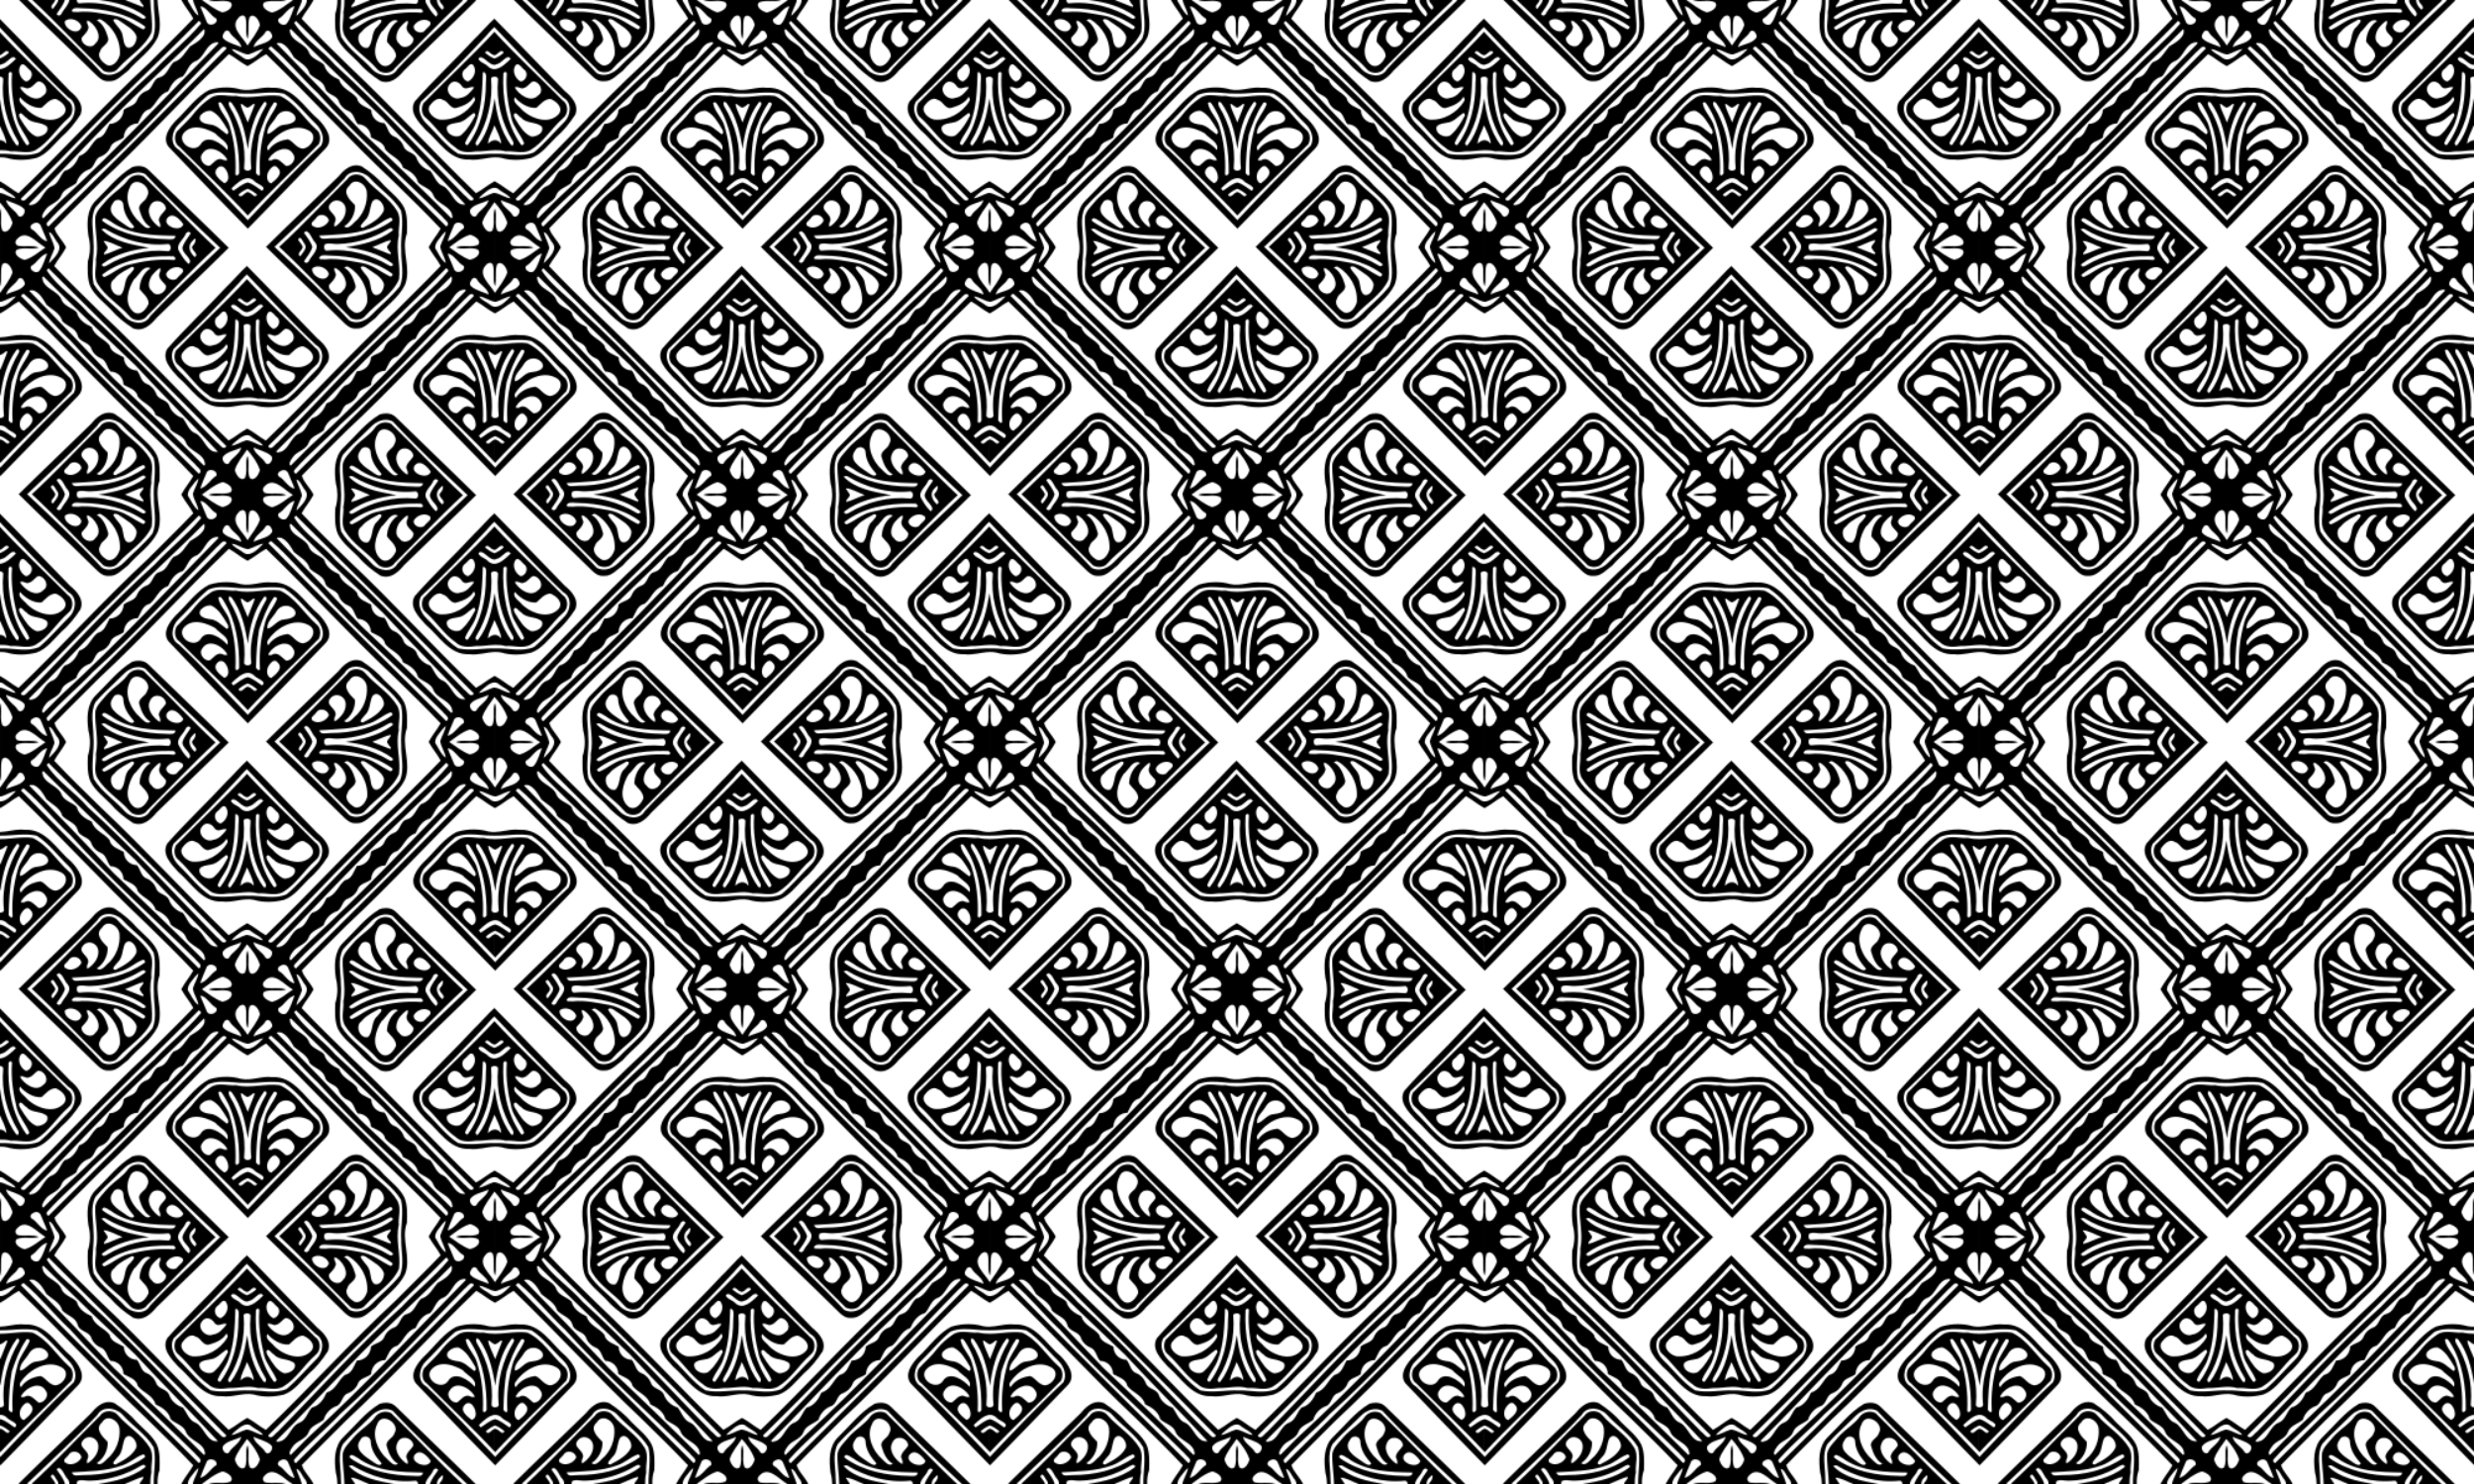 <?xml version="1.0" encoding="UTF-8" standalone="no"?>
<svg id="svg2" xmlns:rdf="http://www.w3.org/1999/02/22-rdf-syntax-ns#" xmlns="http://www.w3.org/2000/svg" height="960pt" width="1600pt" version="1.1" xmlns:cc="http://creativecommons.org/ns#" xmlns:dc="http://purl.org/dc/elements/1.1/" viewBox="0 0 1600 960">
<defs id="defs24">
<pattern id="pattern5450" width="400" patternUnits="userSpaceOnUse" patternTransform="matrix(.8 0 0 .8 0 640)" height="400">
<path id="path4" d="m15.478 0c19.226 19.038 38.948 37.589 58.178 56.614 4.088 3.605 8.153 9.731 14.389 9.056 6.396 0.442 10.65-5.089 15.392-8.393 7.714-9.083 18.442-15.857 23.88-26.71 4.1-9.97 0.386-20.355 0.054-30.567h-3.088c0.016 0.847 0.043 1.693 0.101 2.538-0.18 9.586 2.77 19.676-1.07 28.843-6.81 8.732-15.68 15.602-23.28 23.622-4.526 4.54-11.4 7.36-17.525 4.208-19.15-20.544-39.694-39.93-60.125-59.211h-6.903zm10.677 0c19.819 18.453 38.127 38.425 57.564 57.298 3.704 1.904 9.097 1.634 11.75-1.958 8.751-9.96 21.461-16.881 27.111-29.358 1.18-8.62-0.94-17.328-1.05-25.982h-8.571c0.011 0.504 0.241 0.999 0.812 1.469-0.171 0.94 4.288 4.074 1.359 4.034-4.674-1.699-9.227-3.73-13.878-5.504h-21.166c12.976 1.616 26.2 5.01 36.883 12.903 1.842 1.489-0.229 2.806-1.862 2.092-15.112-9.107-32.968-14.196-50.63-12.348-1.707 0.196-2.332-1.182-2.384-2.646h-6.085c-0.362 3.625-4.116 7.145-5.805 10.088-0.771 2.309-3.084 3.529-4.397 1.196 2.272-3.68 5.433-7.018 6.611-11.285h-5.332c-0.284 2.599-3.088 5.147-4.362 7.314-3.373-2.37 1.636-4.61 1.915-7.314h-18.476zm120.45 0c2.807 5.265 6.838 9.772 9.67 15.014-11.85 12.469-24.29 24.372-36.37 36.629-36.204 33.631-69.362 70.447-104.98 104.63-5.159-2.91-9.664-6.9-14.92-9.64v5.231c1.304 0.046 2.588 0.568 3.799 1.798 2.922 2.247 6.718 3.474 8.858 6.626-4.336-0.23-8.219-3.73-12.658-4.25v7.845c3.674 4.024 8.225 10.212 10.089 16.207-0.769 3.246-4.224 9.531-8.111 6.457-2.571-5.59 0.241-12.19-1.931-18.01-0.018 0.05-0.03 0.1-0.047 0.15v31.334 31.034c0.053 0.149 0.097 0.299 0.156 0.447 1.586-5.763-0.28-12.082 1.628-17.66 3.716-3.87 8.086 3.006 8.285 6.546-2.138 6.061-6.438 11.139-9.952 16.422-0.034-0.07-0.081-0.14-0.117-0.2v7.375c0.29 0.034 0.581 0.056 0.876 0.062 4.125-1.1 7.732-3.86 12.007-4.39-3.192 3.22-8.09 8.65-12.883 8.39v5.345c0.042 0.022 0.083 0.047 0.126 0.069 5.285-2.792 9.799-6.83 15.056-9.656 34.928 33.718 67.654 69.653 102.98 102.97 12.819 12.558 25.775 25.102 38.05 38.151-2.915 5.192-6.933 9.71-9.656 15.009 0.014 0.027 0.031 0.053 0.046 0.08h5.227c0.076-4.105 3.81-7.24 5.994-10.438 0.632-0.64 1.908-1.917 2.54-2.556-0.495 4.325-3.255 7.979-4.429 12.123 0.021 0.293 0.055 0.584 0.099 0.871h7.212c-0.013-0.007-0.024-0.017-0.036-0.025 5.256-3.809 10.487-8.248 16.832-10.14 3.245 0.778 9.552 4.263 6.488 8.134-5.534 2.49-12.143-0.189-17.849 2.03h31.318 0.001 31.012c-5.209-1.774-10.79-0.298-16.094-1.196-2.538-0.531-3.132-3.684-1.254-5.316 1.899-2.193 3.868-3.094 5.861-3.157 5.866-0.185 11.93 6.883 16.977 9.669h7.436c-0.76-4.296-3.365-8.032-4.37-12.254 2.838 0.485 4.429 5.141 6.353 7.724 1.455 1.457 2.064 2.987 2.099 4.53h5.385c-2.381-5.362-8.085-10.131-9.355-15.398 11.808-12.284 24.072-24.127 36.053-36.246 36.2-33.631 69.358-70.442 104.97-104.63 5.162 2.912 9.667 6.904 14.922 9.645v-5.345c-1.415-0.078-2.822-0.648-4.172-1.927-2.822-2.14-6.445-3.34-8.485-6.385 4.332 0.225 8.218 3.735 12.657 4.251v-7.373c-3.62-6.481-14.39-14.557-7.27-22.104 0.717-1.106 2.092-1.929 3.353-1.953 0.981-0.019 1.893 0.446 2.374 1.634 1.591 5.478-0.4 11.398 1.543 16.861v-31.035-31.332c-2.084 5.74 0.492 12.382-2.022 17.848-3.894 3.048-7.362-3.154-8.117-6.484 1.827-6.181 6.37-11.193 9.85-16.48 0.094 0.101 0.194 0.221 0.289 0.325v-7.845c-0.29-0.034-0.581-0.056-0.876-0.062-4.128 1.098-7.735 3.873-12.022 4.383 0.475-0.521 1.421-1.559 1.892-2.084 2.834-2.229 6.983-6.516 10.952-6.415 0.018 0 0.036 0.004 0.054 0.004v-5.231c-0.042-0.022-0.083-0.047-0.126-0.069-5.288 2.788-9.799 6.83-15.056 9.656-34.92-33.74-67.65-69.671-102.97-102.99-12.83-12.554-25.78-25.102-38.05-38.15 2.915-5.192 6.933-9.71 9.656-15.009-0.02-0.028-0.03-0.054-0.04-0.081h-5.383c0.11 4.785-5.325 9.689-8.384 12.894 0.541-4.287 3.262-7.909 4.429-12.022-0.04-0.294-0.08-0.584-0.13-0.872h-7.437c0.097 0.054 0.196 0.117 0.293 0.167-5.437 3.521-10.468 8.198-16.837 9.998-3.253-0.778-9.552-4.263-6.488-8.134 5.588-2.45 12.184 0.061 18.004-1.874-0.15-0.059-0.3-0.104-0.46-0.156h-31.01-31.32c-0.049 0.019-0.098 0.032-0.146 0.051 5.744 2.357 12.508-0.87 17.987 1.92 3.08 3.956-3.39 7.732-6.85 8.021-6.06-2.156-11.15-6.458-16.43-9.992h-7.212c0.681 4.441 3.921 8.292 4.272 12.673-4.04-2.925-5.72-7.916-8.44-11.898-0.03-0.263-0.04-0.52-0.03-0.775h-5.229zm126.15 0c0.029 3.807-0.544 7.613-1.715 11.257-0.167 6.798-0.588 13.904 1.993 20.369 3.676 7.408 10.504 12.457 16.193 18.215 5.21 6.152 11.607 11.238 18.325 15.62 7.841 3.167 14.467-2.759 19.005-8.367 19.338-19.007 39.102-37.602 58.351-56.72-0.127-0.125-0.254-0.249-0.381-0.374h-6.903c0.13 0.123 0.26 0.246 0.389 0.369-19.059 18.382-38.721 36.237-56.818 55.588-4.032 7.47-14.872 5.657-19.98 0.388-8.079-9.182-19.116-16.007-25.432-26.615-2.174-9.792 0.007-19.799-0.01-29.73h-3.018zm5.691 0c0.036 3.251-0.178 6.497-0.903 9.738 0.638 6.4-2.167 13.167 1.097 19.219 6.47 10.953 17.945 17.324 26.113 26.787 3.36 4.287 11.249 4.352 14.261-0.391 18.495-18.264 36.135-37.343 55.237-54.976-0.135-0.125-0.267-0.252-0.402-0.377h-18.531c-0.096 2.908 5.907 5.468 2.142 7.876-2.43-2.211-4.2-5.062-4.23-7.876h-5.651c-0.897 4.983 9.68 9.999 4.831 13.391-3.53-3.009-5.795-7.182-8.11-11.129-0.277-0.786-0.352-1.536-0.302-2.262h-6.013c0.107 1.665-0.688 3.435-2.385 3.117-17.266-1.772-34.786 2.769-49.521 11.705-1.433 1.226-5.243 0.588-2.986-1.599 10.837-7.922 24.267-11.403 37.466-12.818-0.681-0.136-1.386-0.27-2.077-0.405h-20.158c0.236 0.088 0.471 0.189 0.707 0.271-4.937 1.591-9.558 4.197-14.519 5.557-1.897-1.196 2.829-3.557 2.498-5.828h-8.56zm-40.26 4.987c-2.041 4.587-3.129 9.851-6.273 13.865-2.055 3.148-8.722-0.347-6.679-3.675 4.897-2.72 7.281-8.795 12.952-10.19zm-75.841 0.272c4.345 0.161 7.997 7.614 12.541 9.79 2 4.077-6.03 7.159-7.731 2.668-1.693-4.153-3.567-8.294-5.233-12.45 0.142-0.01 0.282-0.013 0.423-0.009zm-99.912 1.167c1.364 0.035 2.797 0.278 4.015 0.239 17.559 0.356 35.707 3.968 50.257 14.349 1.883 1.079-0.416 3.402-1.907 2.301-7.1-3.596-13.48-8.941-21.48-10.534-10.179-1.682-20.338-4.269-30.735-3.064-1.187-0.467-5.234 0.811-4.287-1.628 0.163-0.247 0.342-0.459 0.537-0.641 0.944-0.881 2.239-1.056 3.603-1.022zm274.04 0.793c1.254 0.013 2.504 0.041 3.748 0.083 1.866 0.403 2.318 3.229-0.07 2.902-12.032-0.921-24.076 0.807-35.713 3.768-7.149 1.625-12.64 6.678-19.149 9.663-1.089 0.842-3.125-0.413-2.494-1.613 15.14-11.753 34.87-14.998 53.68-14.802zm-140.39 5.321c0.981-0.019 1.893 0.446 2.374 1.634 1.635 5.627-0.522 11.722 1.7 17.308 1.586-5.763-0.28-12.08 1.628-17.658 3.716-3.87 8.086 3.005 8.285 6.545-2.138 6.061-6.439 11.141-9.953 16.424-3.51-6.513-14.577-14.677-7.386-22.299 0.717-1.106 2.091-1.929 3.352-1.953zm203.58 2.558c-1.097 0.973-2.161 1.981-3.203 3.011-4.514 4.463-8.617 9.351-13.231 13.721-15.691 16.999-32.65 32.829-47.93 50.155-5.047 8.731 3.364 17.019 8.831 23.083 10.831 9.061 19.381 24.828 35.383 23.91 6.923 0.953 13.645-1.588 20.485-1.761v-2.918c-9.911-0.174-19.94 2.097-29.736-0.057-9.974-6.403-17.093-16.329-25.642-24.426-4.573-4.535-7.409-11.43-4.284-17.54 18.274-17.105 35.775-35.189 52.895-53.494 1.551-1.742 3.008-3.615 4.687-5.249 0.56-0.545 1.144-1.063 1.765-1.541 0.105 0.109 0.21 0.219 0.315 0.329v-6.883c-0.112-0.113-0.223-0.227-0.336-0.34zm-306.52 0.312c1.421-0.019 3.252 1.082 4.102 1.822 4.775 3.549 11.265 6.428 13.242 12.504 0.031 3.969-2.864 10.072-7.753 8.561-3.045-2.263-2.765-6.388-3.62-9.68-0.793-4.938-5.623-8.069-7.559-12.28 0.1-0.193 0.22-0.351 0.356-0.479 0.33-0.31 0.758-0.441 1.232-0.447zm-93.136 0.028v6.883c18.344 19.027 36.181 38.635 55.491 56.702 7.309 3.93 5.833 14.554 0.737 19.626-8.219 8.065-15.619 17.071-24.449 24.486-9.62 4.243-20.301 0.933-30.389 1.197-0.462-0.02-0.926-0.02-1.39-0.03v2.918c1.739-0.044 3.485 0.057 5.244 0.417 7.939 2.399 16.614 1.971 24.553-0.014 8.243-3.167 13.633-10.658 19.702-16.65 6.132-5.19 11.195-11.564 15.551-18.266 3.136-7.828-2.815-14.476-8.44-19.036-18.97-19.298-37.536-39.014-56.61-58.23zm57.215 0.025c3.791 0.044 7.715 2.555 8.654 6.122-2.441 8.272-14.63 1.431-13.447-4.52 1.375-1.132 3.07-1.622 4.794-1.602zm23.47 0.065c0.281 0.004 0.563 0.069 0.842 0.222 9.881 5.804 16.275 17.186 15.326 28.643-1.182 4.351-4.937 9.799-10.076 8.322-3.743-1.988-8.679-6.658-5.897-11.178 1.024-4.616 8.122-6.069 6.357-11.459-1.599-5.201-3.909-10.867-8.959-13.633 0.731-0.384 1.564-0.929 2.407-0.918zm225.99 0.193c4.301 0.561-0.621 4.384-1.67 5.979-5.197 4.305-3.017 12.009-7.258 16.726-6.406 2.253-11.194-8.719-5.559-12.586 0.461-0.594 0.953-1.152 1.472-1.679 3.637-3.692 8.578-5.895 13.014-8.44zm36.644 0.3c1.55 0.068 3.06 0.569 4.331 1.602 1.679 2.667-2.279 4.61-3.776 6.523-2.529 4.337-10.004 1.398-9.456-2.958 0.435-0.866 1.025-1.653 1.725-2.335 1.895-1.85 4.592-2.944 7.176-2.831zm-24.141 0.29c0.814-0.035 1.664 0.167 2.556 0.684-5.629 3.383-8.844 10.351-8.931 16.739 2.69 3.633 7.494 6.798 7.35 11.88-1.876 4.369-6.476 10.199-11.88 6.795-8.504-6.68-4.692-18.908 0.069-26.546 1.848-1.317 3.768-4.36 5.94-6.661 1.493-1.582 3.106-2.812 4.896-2.891zm-248.6 0.258c5.32 1.619 13.273 12.929 6.596 18.459-3.256 5.356-11.829 1.144-11.214-4.386 1.711-2.334 4.238-4.154 5.2-7.001 1.635-2.404-1.932-4.622-0.581-7.072zm258.76 0.072c1.032 1.745-0.093 3.431-0.681 5.073-0.487 4.233 3.735 6.319 5.618 9.505 0.241 5.551-8.004 9.612-11.328 4.258-4.128-2.91-2.511-8.734-0.315-12.338 0.928-1.252 1.959-2.438 3.08-3.53s2.333-2.09 3.625-2.966zm-168.49 0.197c0.635 0.78 2.441 1.644 1.246 2.701-11.28 13.438-25.27 24.267-37.19 37.1-35.392 31.737-67.01 67.281-100.33 101.1-2.151 1.343-5.464 7.203-7.771 3.071 13.822-13.9 27.966-27.5 41.482-41.69 33.272-34.998 68.689-67.863 102.56-102.28zm78.407 0.124c48.168 47.701 96.276 95.432 143.76 143.82-2.303 4.042-5.616-1.807-7.749-3.128-34.62-35.07-67.53-71.884-104.18-104.91-10.16-11.959-25.41-21.404-33.3-34.318 0.456-0.517 0.947-1.008 1.468-1.46zm-74.221 6.461c2.242 6.181-6.401 11.223-11.379 14.062-3.918 4.626-6.755 10.893-13.116 12.662-4.2 3.623-5.212 10.597-11.435 12.396-5.978 1.263-5.209 9.679-11.087 11.104-3.26 1.36-5.897 3.905-7.219 7.189-1.637 4.868-7.452 5.122-10.894 8.017-0.023 6.077-5.184 11.315-11.345 11.307-2.521 4.383-3.945 10.537-9.759 11.627-5.416 4.316-7.217 12.148-14.699 14.237-2.309 5.239-5.81 10.641-11.723 12.054-3.828 3.505-4.527 9.596-9.697 12.127-8.352 2.567-8.935 15.625-18.816 15.645l-0.461-0.891c20.495-20.233 40.066-41.351 60.204-61.919 26.247-27.417 54.647-52.687 81.417-79.607zm70.099 0.115c24.438 24.392 49.406 48.226 74.453 71.978 21.746 23.608 45.31 46.612 66.621 69.854-9.096 1.196-10.939-11.36-17.813-14.794-5.931-2.138-7.068-8.324-10.627-12.496-4.92-1.472-9.112-5.173-10.937-10.025-1.576-5.208-9.179-4.558-10.583-9.931-1.438-3.385-3.966-6.265-7.423-7.639-4.878-1.652-5.146-7.476-8.063-10.921-5.747 0-10.693-4.731-10.573-10.627-4.4-2.53-10.557-3.981-11.67-9.799-4.337-5.433-12.175-7.264-14.293-14.754-5.248-2.329-10.664-5.851-12.1-11.769-3.52-3.842-9.613-4.564-12.164-9.743-2.6-8.366-15.66-8.996-15.72-18.877l0.889-0.46zm-51.791 1.156c0.952-0.052 1.952 0.486 2.323 1.452 2.615 4.477 8.328 6.657 9.498 12.018-4.707-2.155-10.222-3.178-14.217-6.644-2.038-1.8-0.412-4.381 0.878-6.056 0.392-0.493 0.947-0.738 1.518-0.769zm33.066 0.092c2.124-0.112 4.024 3.356 3.638 5.317-3.096 5.119-10.232 5.301-15.067 8.09 1.283-5.606 7.386-7.894 9.949-12.695 0.489-0.47 0.99-0.687 1.48-0.713zm183.3 0.968c-18.48 19.903-38.525 38.248-57.451 57.744-1.889 3.697-1.598 9.091 2.004 11.758 8.567 7.594 14.609 17.551 24.1 24.16 4.431 4.323 10.89 3.856 16.516 3.03 5.063 0.127 10.098-0.823 15.124-0.956v-8.129c-1.909 0.036-3.832 1.108-5.52 2.95 0.163-5.124 3.648-9.992 5.227-14.964 0.083 0.196 0.196 0.437 0.293 0.653v-22.061c-0.019-0.163-0.041-0.327-0.059-0.49-2.194 13.086-5.003 26.66-13.163 37.466-1.716 2.039-2.874-0.705-1.971-2.277 9.491-15.245 13.724-33.485 12.162-51.354 0.068-0.12 0.152-0.233 0.249-0.337 0.543-0.583 1.502-0.898 2.462-0.924 0.107-0.003 0.213 0.007 0.32 0.013v-6.146c-1.935 0.121-3.861-0.51-5.668-2.331-1.835-2.172-7.283-3.353-7.473-6.386 3.62-3.434 8.242 5.841 13.141 5.256v-5.173c-0.097 0.041-0.191 0.086-0.289 0.126-2.8-1.069-5.274-2.882-7.63-4.694 0.178-0.32 0.358-0.574 0.539-0.771 1.743-1.898 3.578 1.571 5.465 2.152 0.662 0.547 1.299 0.674 1.916 0.561v-18.562c-0.097-0.105-0.196-0.208-0.293-0.314zm-399.72 0.314v18.562c1.966-0.361 3.72-3.239 5.417-3.339 0.624-0.037 1.239 0.303 1.855 1.284-2.152 1.937-4.604 3.557-7.271 4.681v5.173c0.556-0.066 1.115-0.253 1.677-0.606 3.112-0.27 6.45-5.539 9.093-5.586 0.74-0.013 1.425 0.382 2.036 1.411-3.276 3.117-8.07 7.946-12.806 8.242v6.146c1.487 0.061 2.87 0.819 2.596 2.384-1.706 17.26 2.903 34.797 11.895 49.567 1.231 1.438 0.608 5.244-1.588 2.979-7.867-10.74-11.406-23.99-12.903-37.04v22.07c1.613 3.606 5.008 9.875 5.183 14.308-1.572-2.08-3.371-2.98-5.183-2.95v8.129c2.893-0.076 5.783 0.115 8.673 0.945 6.648-0.586 13.693 2.283 19.983-0.96 10.928-6.42 17.252-17.88 26.688-26.005 4.273-3.343 4.308-11.232-0.447-14.262-18.234-18.463-37.272-36.086-54.897-55.135zm176.13 8.082 0.463 0.892c-41.69 42.339-82.178 85.868-126.05 126.01-5.361 5.007-10.256 10.479-15.574 15.529-2.129-1.386 0.374-4.852 1.507-6.555 3.264-5.188 10.777-5.89 13.026-11.855 2.131-5.739 8.225-6.641 12.218-10.165 1.449-4.911 5.138-9.092 9.982-10.898 5.202-1.556 4.52-9.159 9.891-10.546 3.379-1.425 6.246-3.938 7.61-7.394 1.637-4.868 7.446-5.122 10.895-8.017 0.023-6.077 5.183-11.315 11.344-11.307 2.521-4.383 3.942-10.534 9.76-11.629 5.416-4.316 7.216-12.147 14.697-14.236 2.309-5.239 5.811-10.641 11.724-12.054 3.828-3.505 4.523-9.592 9.697-12.127 8.352-2.567 8.933-15.627 18.814-15.646zm49.683 0.558c5.144 0.238 9.345 7.419 11.845 11.783 4.641 3.936 10.919 6.796 12.713 13.164 3.64 4.214 10.617 5.252 12.441 11.482 1.286 5.983 9.7 5.248 11.147 11.131 1.373 3.266 3.922 5.908 7.215 7.247 4.878 1.652 5.148 7.476 8.064 10.921 5.747-0 10.687 4.726 10.572 10.626 4.396 2.527 10.553 3.978 11.67 9.8 4.337 5.433 12.175 7.263 14.293 14.753 5.248 2.329 10.664 5.853 12.1 11.771 3.52 3.842 9.609 4.559 12.164 9.742 2.6 8.362 15.661 8.994 15.718 18.875l-0.889 0.459c-23.9-23.74-48.08-47.18-72.68-70.19-22.62-23.993-45.53-47.691-68.62-71.221 0.77-0.278 1.52-0.385 2.26-0.351zm-6.891 2.874c0.242-0.01 0.494 0.102 0.76 0.402 13.48 11.32 24.364 25.353 37.243 37.328 31.603 35.266 67.033 66.75 100.72 99.944 1.348 2.152 7.224 5.492 3.102 7.784-48.16-47.69-96.27-95.425-143.75-143.81 0.58-0.478 1.21-1.608 1.94-1.638zm-37.623 0.155c0.669 0.011 1.31 0.419 1.887 1.452-47.76 48.258-95.606 96.392-144.04 143.97-1.795-1.03-1.963-2.6-0.353-3.92 11.331-12.72 24.627-23.49 36.296-35.88 35.387-31.74 67.007-67.283 100.33-101.1 1.607-1.008 3.878-4.555 5.886-4.523zm31.58 1.905c-4.134 4.165-11.132 12.07-17.055 6.462-2.822-2.14-6.444-3.34-8.484-6.385 4.615 0.239 8.722 4.209 13.532 4.314 4.125-1.101 7.732-3.863 12.007-4.392zm-27.804 4.089c5.203 2.935 9.736 6.97 15.047 9.713 5.285-2.792 9.799-6.83 15.056-9.656 34.928 33.718 67.654 69.655 102.98 102.97 12.819 12.558 25.777 25.101 38.051 38.149-2.915 5.192-6.933 9.711-9.656 15.011 2.809 5.299 6.867 9.825 9.714 15.094-11.853 12.469-24.296 24.372-36.376 36.629-36.2 33.631-69.358 70.442-104.97 104.63-5.203-2.935-9.736-6.97-15.047-9.713-5.288 2.788-9.799 6.83-15.056 9.656-34.92-33.72-67.65-69.66-102.97-102.98-12.825-12.55-25.779-25.1-38.053-38.15 2.915-5.192 6.933-9.711 9.656-15.011-2.36-5.394-8.116-10.184-9.393-15.476 11.807-12.28 24.073-24.12 36.054-36.24 36.195-33.63 69.355-70.444 104.98-104.63zm195.83 8.119c0.569-0.061 1.15 0.157 1.742 0.812 3.107 4.678 0.467 10.895-4.296 13.258-4.09-0.951-6.122-6.276-3.2-9.337 0.302-0.317 0.657-0.609 1.069-0.87 1.389-0.979 2.979-3.679 4.686-3.863zm-362.74 0.159c1.987-0.189 3.861 2.934 5.426 4.207 4.097 2.718 1.797 8.993-2.531 9.73-4.718-2.274-7.333-8.775-4.285-13.214 0.468-0.46 0.932-0.679 1.391-0.722zm-9.545 6.226c0.657 0.056 1.202 0.6 1.043 1.655-0.936 12.298 1.08 24.574 3.982 36.495 1.971 6.752 6.749 12.121 9.659 18.418 1.101 1.484-1.218 3.778-2.293 1.899-11.648-16.5-15.084-37.605-14.07-57.265 0.115-0.323 0.294-0.583 0.507-0.777 0.345-0.314 0.778-0.457 1.173-0.424zm382.05 0.173c3.23-0.19 2.215 5.747 2.127 8.391 0.049 17.681-3.819 35.751-14.467 50.13-0.934 1.265-2.781-0.635-2.112-1.812 2.182-5.266 6.15-9.611 8.175-14.958 5.119-13.272 5.513-27.782 5.951-41.712 0.113-0.019 0.222-0.033 0.326-0.039zm-359.97 7.429c5.55-0.22 9.643 8.041 4.302 11.344-5.861 6.338-15.606-0.724-18.861-6.462 2.58-1.588 4.89 1.932 7.532 0.383 2.924-0.831 4.435-3.849 7.027-5.265zm337.1 0.162c2.171 0.064 4.375 1.553 5.722 3.844 3.082 3.941 6.478-0.709 9.84 0.837-2.88 3.726-6.219 7.911-11.22 8.496-5.972 2.557-13.484-5.677-8.581-10.957 0.179-0.241 0.366-0.461 0.559-0.66 1.087-1.123 2.377-1.598 3.679-1.559zm-184.3 4.722c-4.907-0.069-9.832 0.657-14.453 2.084-4.825 2.533-8.894 6.04-12.698 9.875-4.89 4.93-9.342 10.402-14.403 15.048-4.972 5.411-11.019 13.549-5.773 20.818 21.164 22.29 42.601 44.408 64.167 66.358 21.137-21.506 42.043-43.282 62.973-64.981 6.976-7.422-0.022-17.332-5.661-23.14-11.581-9.535-20.481-26.811-37.55-25.765-8.547-1.16-16.789 3.149-25.341 1.348-3.64-1.058-7.445-1.591-11.261-1.645zm-4.092 3.971c6.365-0.089 12.902 1.142 19.206 0.976 10.362 0.438 20.871-2.164 31.125 0.09 9.97 6.407 17.095 16.329 25.644 24.426 4.569 4.531 7.407 11.432 4.283 17.541-20.6 19.193-40.024 39.8-59.347 60.285-18.455-19.129-36.386-38.861-55.806-57.033-7.486-4.06-5.713-14.893-0.464-19.981 5.661-5.402 10.819-11.348 16.341-16.897 2.51-2.522 5.095-4.964 7.836-7.234 3.607-1.591 7.364-2.119 11.183-2.172zm-1.145 2.258c-2.513 0.031-4.971 0.446-7.302 1.779-3.566 2.394-6.96 5.106-9.985 8.172-1.008 1.022-1.976 2.083-2.895 3.185-4.372 6.011-10.048 10.849-15.094 16.248-2.388 3.78-1.989 9.903 2.12 12.464 18.335 18.565 37.482 36.28 55.189 55.45 18.48-19.903 38.526-38.248 57.452-57.744 1.885-3.701 1.598-9.091-2.004-11.758-9.994-8.791-16.962-21.522-29.461-27.224-11.742-1.658-23.624 2.83-35.337 0.005-4.157 0.388-8.496-0.629-12.684-0.577zm204.83 1.265c0.516 0.976 1.318 2.136 0.71 3.252-5.766 9.858-17.125 16.208-28.585 15.215-5.077-0.931-11.473-7.173-7.187-12.044 0.417-0.55 0.897-1.119 1.425-1.664 2.288-2.363 5.492-4.279 8.556-2.255 4.62 1.042 6.101 8.147 11.484 6.403 5.195-1.579 10.851-3.868 13.598-8.906zm-366.82 0.484c3.425 4.214 10.793 9.285 17.401 8.46 3.311-2.903 6.592-7.247 11.471-7.141 4.376 1.893 10.225 6.515 6.842 11.906-8.017 9.393-23.088 3.931-30.43-3.634-1.821-2.472-7.787-5.742-5.284-9.591zm169.48 3.594c0.568 0.062 1.222 0.696 1.643 1.047 7.829 10.917 10.914 24.185 12.974 37.21 1.533-13.172 4.863-26.639 12.843-37.464 1.482-1.836 2.806 0.24 2.099 1.87-9.05 15.081-14.071 32.917-12.156 50.587 0.505 3.287-6.351 3.243-5.762 0.039 1.706-17.26-2.903-34.797-11.895-49.567-0.539-0.976-0.768-2.133-0.521-3.226 0.074-0.147 0.157-0.257 0.247-0.336 0.158-0.138 0.338-0.181 0.528-0.16zm-7.973 0.344c1.344 0.041 2.634 2.74 3.255 3.665 10.027 15.935 12.474 35.103 12.329 53.509-0.101 1.631-2.977 3.145-2.982 0.696 0.646-13.177-0.927-26.581-4.893-39.184-1.962-6.407-7.838-11.278-8.967-17.81 0.108-0.169 0.218-0.31 0.327-0.427 0.308-0.328 0.621-0.46 0.931-0.45zm44.494 0.153c0.974-0.065 1.934 0.743 1.494 2.092-2.779 6.317-7.662 11.609-9.438 18.408-3.34 11.863-4.948 24.232-4.203 36.564 0.718 4.12-3.878 1.003-3.084-1.184 0.223-9.907 0.733-19.873 2.476-29.639 2.962-8.624 6.071-17.355 11.231-24.953 0.13-0.406 0.34-0.709 0.595-0.92 0.276-0.228 0.603-0.347 0.928-0.369zm-16.94 1.103c0.303-0.003 0.492 0.269 0.485 1.001-1.714 4.761-3.778 9.394-5.557 14.135-1.676-5.017-4.841-9.813-5.638-14.947 1.795-0.603 4.649 4.873 7.166 2.156 0.703 0.128 2.634-2.339 3.544-2.345zm-35.75 5.654c0.368-0.005 0.737 0.016 1.102 0.065 6.482 2.98 9.883 9.662 13.434 15.427 0.681 1.042 0.795 3.651-0.925 3.425-4.352-3.164-8.311-7.712-14.116-7.885-3.525-0.475-9.193-2.129-7.276-6.893 0.248-0.331 0.521-0.649 0.815-0.953 1.8-1.861 4.389-3.153 6.966-3.186zm61.301 0.284c2.751-0.127 5.551 1.06 7.44 3.741 2.798 5.587-5.081 7.033-8.938 7.36-5.289 0.412-8.544 6.475-13.046 7.422-1.238-4.855 4.481-9.388 6.891-13.514 0.482-0.927 1.085-1.734 1.775-2.413 1.628-1.604 3.738-2.497 5.878-2.596zm152.28 1.587c0.76 0.06 0.917 1.28 1.146 1.892-2.923 5.33-5.959 10.853-10.526 14.96-3.998 4.814-13.958 0.418-12.457-5.69 0.127-0.178 0.262-0.346 0.402-0.501 2.102-2.336 5.634-2.244 8.494-2.933 5.097-0.604 8.548-4.993 12.577-7.676 0.135-0.044 0.256-0.06 0.365-0.051zm-366.46 0.167c1.504 0.117 3.203 3.091 4.573 3.49 4.329 5.21 12.026 3.066 16.763 7.321 2.136 4.933-4.241 8.227-8.322 8.085-5.935-2.257-9.302-8.129-12.51-13.244-0.863-1.483-2.486-3.376-1.507-5.209 0.32-0.344 0.656-0.469 1.003-0.442zm141.67 11.486c5.432-0.102 11.389 2.277 15.773 4.864 2.817 3.813 11.979 7.528 9.564 13.366-4.005-4.879-16.179-13.597-21.582-4.479-5.245 7.399-17.891-0.502-14.366-8.134 0.563-0.866 1.185-1.617 1.855-2.262 2.428-2.339 5.497-3.293 8.756-3.355zm82.346 0.235c2.853-0.011 5.688 0.587 8.369 1.957 8.534 4.005 2.572 14.243-4.341 14.932-5.149-0.467-7.569-5.754-11.845-7.548-6.164 0.641-12.726 3.657-16.001 9.14-1.227-1.488-1.123-3.522 0.279-4.848 1.027-1.487 2.237-2.936 3.589-4.299 5.25-5.292 12.658-9.305 19.95-9.335zm-70.118 17.062c5.203 0.113 11.022 4.542 13.243 8.915-1.741 1.025-3.431-0.106-5.075-0.7-4.024-0.468-6.205 3.35-9.081 5.356-4.543 1.043-9.389-5.565-6.267-9.371 0.48-0.829 1.02-1.52 1.606-2.087 1.595-1.54 3.538-2.157 5.574-2.113zm59.293 0.079c2.824-0.05 5.457 1.145 7.15 4.274 2.994 3.76-1.404 9.997-5.9 9.431-2.925-2.167-6.771-7.452-10.92-4.888-1.096 0.919-4.896 0.598-2.715-1.076 0.54-0.974 1.275-1.935 2.15-2.831 2.659-2.722 6.604-4.846 10.235-4.911zm58.271 13.209c-5.977-0.072-11.045 4.691-14.729 9.25-19.338 19.007-39.102 37.603-58.351 56.722 19.346 19.17 39.201 37.837 58.559 56.987 4.088 3.605 8.153 9.732 14.389 9.057 6.396 0.442 10.651-5.09 15.393-8.394 7.714-9.083 18.441-15.857 23.879-26.71 5.621-13.667-3.451-28.11 1.648-41.824 0.167-6.798 0.584-13.906-1.993-20.368-3.676-7.408-10.512-12.457-16.193-18.215-5.21-6.152-11.607-11.24-18.325-15.621-1.47-0.594-2.897-0.867-4.276-0.884zm-175.87 0.598c-1.824-0.035-3.675 0.284-5.392 0.878-5.78 3.43-10.738 7.88-15.447 12.62-4.709 4.74-9.167 9.772-13.947 14.367-7.659 7.482-7.296 19.042-6.01 28.81 1.813 6.671 1.635 13.765-0.475 20.329-0.167 6.798-0.588 13.902 1.993 20.368 3.676 7.408 10.504 12.457 16.193 18.215 5.21 6.152 11.607 11.24 18.325 15.621 7.841 3.167 14.467-2.759 19.005-8.367 19.338-19.007 39.102-37.603 58.352-56.722-21.315-21.039-43.059-41.664-64.45-62.626-2.14-2.394-5.105-3.437-8.146-3.495zm109.66 0.058c0.808-0.046 1.628 0.315 2.404 1.306 5.249 4.636-1.596 9.913-5.127 12.689-3.929-1.032-3.922-6.995-2.043-9.851 0.478-0.772 1.106-1.659 1.822-2.416 0.885-0.936 1.904-1.67 2.943-1.729zm-43.288 0.182c5.011 0.04 9.004 12.067 2.581 13.628-3.38-2.782-10.216-7.532-5.411-12.275 0.938-0.957 1.902-1.361 2.83-1.353zm108.99 4.566c4.069-0.025 8.4 1.798 11.113 4.598 8.075 9.179 19.118 16.006 25.434 26.613 2.431 10.623-0.569 21.53 0.162 32.269-0.185 9.585 2.763 19.675-1.073 28.842-6.816 8.732-15.679 15.602-23.283 23.622-4.525 4.54-11.398 7.36-17.523 4.208-19.272-20.674-39.955-40.177-60.514-59.579 19.059-18.382 38.721-36.237 56.819-55.588 1.89-3.502 5.276-4.962 8.866-4.984zm-175.62 0.403c1.829 0.022 3.667 0.435 5.434 1.329 19.272 20.674 39.955 40.176 60.514 59.578-19.059 18.382-38.721 36.237-56.819 55.588-4.032 7.47-14.872 5.657-19.98 0.388-8.079-9.182-19.118-16.006-25.434-26.613-2.529-11.387 0.843-23.066-0.215-34.576 0.029-9.044-2.8-18.923 1.632-27.348 2.281-2.666 4.697-5.202 7.179-7.675 5.46-5.439 11.24-10.568 16.618-16.084 3.069-2.789 7.046-4.635 11.069-4.587zm175.93 1.601c-2.769 0.041-5.492 1.211-6.997 3.584-18.495 18.264-36.136 37.344-55.239 54.978 19.974 18.557 38.397 38.672 57.965 57.673 3.704 1.903 9.097 1.633 11.75-1.958 8.752-9.96 21.457-16.881 27.11-29.357 1.613-11.736-2.919-23.633-0.139-35.336-0.646-6.523 2.204-13.428-1.075-19.603-6.47-10.953-17.949-17.32-26.113-26.787-1.682-2.145-4.494-3.234-7.263-3.193zm-176.36 0.456c-3.494 0.013-6.943 1.869-8.898 4.94-4.222 5.333-10.091 8.849-14.817 13.588-0.675 0.677-1.327 1.379-1.947 2.114-3.247 4.078-7.647 7.716-8.865 13.019-0.7 11.561 3.007 23.093 0.442 34.558 0.638 6.4-2.167 13.167 1.097 19.219 6.47 10.953 17.945 17.324 26.113 26.787 3.36 4.287 11.248 4.351 14.26-0.392 18.495-18.264 36.136-37.343 55.239-54.976-19.974-18.557-38.397-38.672-57.965-57.673-1.471-0.815-3.069-1.191-4.657-1.185zm88.678 2.57c1.835-0.048 3.654 0.609 5.364 2.352 1.494 2.153 10.587 4.459 6.209 7.806-3.77-2.337-7.185-5.607-11.594-6.737-4.405 1.113-7.811 4.372-11.576 6.691-0.412-0.611-1.944-1.485-1.197-2.217 3.316-3.04 8.105-7.773 12.794-7.896zm87.549 2.74c3.9 0.028 8.081 3.582 8.672 7.971 1.02 9.28-2.812 19.165-10.144 25.09-1.916 1.885-5.232 5.81-8.117 3.117 5.648-3.448 9.196-10.666 8.766-17.12-3.908-3.839-10.799-10.501-4.602-15.66 0.358-0.65 0.764-1.198 1.208-1.65 1.208-1.23 2.691-1.759 4.216-1.748zm-177.04 0.29c5.337 0.087 11.392 6.409 8.119 11.732-1.166 4.374-7.943 5.827-6.171 11.071 1.599 5.201 3.908 10.867 8.958 13.633-3.285 2.7-6.451-1.854-8.643-3.732-7.525-6.46-12.843-18.666-8.216-28.101 0.461-1.323 1.101-2.324 1.859-3.051 1.161-1.112 2.599-1.577 4.093-1.552zm89.474 5.501c2.8 1.069 5.265 2.88 7.629 4.693-1.917 3.417-3.918-0.736-6.003-1.381-3.553-2.932-6.376 5.983-9.187 1.494 2.227-2.003 4.78-3.679 7.561-4.806zm103.75 8.542c3.531-0.155 7.138 5.545 6.241 9.184-3.227 6.98-10.574 10.46-16.955 13.934-4.297-0.557 0.606-4.382 1.67-5.977 4.384-3.922 3.72-10.066 5.894-15.033 0.249-0.377 0.508-0.698 0.775-0.967 0.75-0.757 1.561-1.105 2.375-1.141zm-208.49 0.405c2.039 0.048 4.025 1.433 4.176 3.997 0.217 6.991 4.242 12.618 8.739 17.636-0.965 3.48-6.084-0.568-7.583-1.661-5.412-3.588-15.443-9.65-9.527-17.182 0.252-0.662 0.623-1.201 1.07-1.624 0.755-0.714 1.728-1.094 2.717-1.157 0.136-0.009 0.271-0.011 0.407-0.009zm299.48 0.24c-1.356 5.717-7.604 8.044-10.17 13.018-2.987 1.81-6.064-3.382-4.457-5.705 3.531-4.239 9.933-4.758 14.627-7.313zm-390.18 0.03c4.707 2.155 10.222 3.179 14.217 6.646 2.941 2.366-1.683 9.39-4.473 5.711-2.623-4.654-8.508-6.876-9.743-12.356zm267.53 0.262c2.775 0.035 5.565 1.798 6.752 4.897 1.898 6.672-3.116 12.947-8.465 16.364-0.921-1.595-0.118-3.198 0.555-4.686 1.617-5.724-8.906-8.409-4.133-13.92 0.208-0.278 0.429-0.534 0.662-0.766 1.306-1.309 2.964-1.91 4.629-1.889zm-145.17 0.512c3.356 0.035 6.782 2.484 6.979 6.307-1.768 3.068-5.343 5.225-5.842 9.063 0.491 1.932 2.138 3.87 0.925 5.875-5.212-3.227-11.321-10.732-7.989-17.132 0.411-1.078 0.999-1.927 1.703-2.566 1.187-1.079 2.699-1.563 4.225-1.547zm133.01 11.185c2.574 0.064 5.147 1.819 5.653 4.625-2.267 4.813-9.18 7.472-13.517 3.955-1.74-2.414 1.985-4.092 3.11-5.91 0.245-0.429 0.529-0.803 0.841-1.124 0.944-0.97 2.155-1.457 3.399-1.537 0.171-0.011 0.342-0.014 0.514-0.01zm-121.08 0.54c3.493 0.054 7.177 4.127 9.101 6.984-2.018 6.864-16.618 1.682-13.275-4.508 0.265-0.38 0.538-0.712 0.818-0.997 1.049-1.069 2.192-1.497 3.356-1.479zm176.54 1.754c1.291-0.033 2.435 1.807 0.952 2.57-14.368 10.168-32.02 14.081-49.448 14.079-2.941-0.144-8.123 1.754-9.017-2.182 12.943-0.896 27.86-0.815 40.845-5.715 5.866-1.897 10.413-6.383 16.113-8.614 0.183-0.09 0.371-0.133 0.555-0.138zm-231.2 0.41c1.651 0.131 3.674 2.038 4.954 2.489 15.046 11.008 34.589 11.371 52.383 11.709 0.095 3.635-4.655 2.787-7.1 2.701-17.809-0.314-36.169-3.754-51.072-14.113-0.366-0.481-1.529-1.078-0.974-1.757 0.101-0.173 0.208-0.322 0.322-0.447 0.427-0.471 0.937-0.625 1.487-0.581zm285.77 3.515c0.23-0.014 0.462-0.013 0.693 0.005 2.383 0.179 4.731 1.97 4.075 4.495-4.843 2.966-7.498 8.954-13.196 10.498 1.386-4.086 3.228-8.083 4.894-12.072 0.436-1.946 1.925-2.829 3.533-2.926zm-340.59 0.059c1.231 0.054 2.392 0.687 3.197 2.207 1.64 4.329 3.864 8.507 5.327 12.89-5.611-1.304-7.922-7.416-12.733-9.998-0.98-0.651-0.923-2.209-0.283-3.087 1.211-1.194 2.91-2.082 4.493-2.012zm286.36 4.465c1.301 0.05 2.375 0.902 0.907 2.237-10.825 8.094-24.343 11.074-37.464 13.141 13.178 1.584 26.658 4.965 37.514 12.986 1.842 1.489-0.229 2.806-1.862 2.092-15.115-9.108-32.972-14.198-50.634-12.351-2.633 0.302-2.716-3.138-2.04-4.868 2.833-1.887 7.06-0.189 10.503-0.447 14.61-0.417 28.915-4.732 41.377-12.332 0.468-0.339 1.107-0.481 1.699-0.459zm-232.42 0.327c0.441-0.017 0.904 0.06 1.309 0.137 15.115 9.108 32.973 14.198 50.635 12.351 3.285-0.493 3.267 6.363 0.061 5.762-17.266-1.772-34.786 2.769-49.521 11.705-1.433 1.226-5.243 0.59-2.986-1.598 10.837-7.922 24.267-11.405 37.466-12.819-13.26-2.647-28.59-4.788-38.383-14.811 0.071-0.117 0.153-0.218 0.243-0.302 0.315-0.297 0.734-0.407 1.175-0.424zm276.78 2.139c-0.495 4.325-3.256 7.978-4.431 12.122 0.347 4.814 3.997 8.879 4.371 13.544-4.044-2.925-5.723-7.914-8.448-11.897-0.423-4.492 3.646-7.816 5.966-11.213 0.632-0.64 1.909-1.917 2.541-2.556zm-112.89 0.133c2.947-0.179 5.171 7.313 7.179 8.713 4.144 5.018-2.123 10.175-4.453 14.236-0.771 2.309-3.084 3.53-4.397 1.197 2.323-3.761 5.58-7.164 6.693-11.569-1.129-4.409-4.407-7.824-6.737-11.602 0.599-0.647 1.169-0.942 1.715-0.975zm-94.875 0.33c0.585 0.062 1.155 0.444 1.606 1.246-2.3 3.646-5.322 6.961-6.611 11.166-1.092 5.023 9.701 10.091 4.813 13.51-3.53-3.009-5.795-7.182-8.11-11.129-1.714-4.871 3.702-8.449 5.511-12.35 0.239-0.722 0.631-1.338 1.095-1.772 0.511-0.477 1.111-0.734 1.696-0.671zm-113.03 0.276c2.838 0.485 4.429 5.141 6.353 7.724 5.969 5.977-2.24 13.187-6.285 17.425 0.541-4.287 3.264-7.909 4.431-12.022-0.531-4.669-3.426-8.622-4.498-13.127zm340.47 2.09c3.245 0.778 9.55 4.265 6.487 8.136-5.581 2.511-12.257-0.243-17.995 2.08 5.744 2.357 12.509-0.87 17.988 1.92 3.082 3.956-3.395 7.732-6.853 8.021-6.069-2.161-11.167-6.478-16.46-10.016 5.256-3.809 10.487-8.249 16.832-10.141zm-360.52 0.497c5.978-0.189 12.164 7.167 17.267 9.835-5.437 3.521-10.468 8.199-16.837 9.999-3.253-0.778-9.55-4.265-6.487-8.136 5.588-2.45 12.184 0.062 18.004-1.873-5.34-2.029-11.094-0.428-16.555-1.352-2.538-0.531-3.132-3.684-1.254-5.316 1.899-2.193 3.869-3.094 5.861-3.157zm223.02 2.021c1.305 0.199 2.562 3.543 3.512 4.642 3.147 3.584-1.578 7.317-3.342 10.319-3.836-2.695 3.168-5.222 1.73-8.454-0.883-1.825-2.383-3.247-3.446-4.954 0.227-0.541 0.455-0.923 0.684-1.174 0.2-0.219 0.401-0.338 0.601-0.376 0.087-0.016 0.174-0.017 0.261-0.004zm-84.843 0.657c1.147-0.087 0.053 4-1.565 5.29-3.567 3.628 5.797 6.71 1.315 9.576-4.095-3.712-6.333-9.228-1.538-13.345 0.223-0.277 0.428-0.513 0.615-0.708 0.525-0.55 0.909-0.792 1.174-0.812zm157.79 1.161c2.083 1.447-4.836 4.743-1.729 7.298-0.171 0.94 4.288 4.074 1.359 4.034-4.767-1.733-9.409-3.815-14.157-5.613 4.876-1.791 9.543-4.35 14.527-5.719zm-231.83 0.63c5.237 0.286 10.287 3.713 15.353 5.469-4.937 1.591-9.558 4.197-14.519 5.557-2.095-1.321 3.885-4.061 2.218-6.532-0.94-1.553-2.116-2.945-3.052-4.494zm-45.485 10.185c-2.041 4.587-3.129 9.853-6.273 13.866-2.055 3.148-8.722-0.347-6.679-3.675 4.897-2.72 7.281-8.797 12.952-10.191zm324.16 0.272c4.345 0.161 7.995 7.615 12.54 9.792 2 4.077-6.028 7.159-7.73 2.668-1.693-4.153-3.567-8.295-5.233-12.452 0.142-0.01 0.282-0.013 0.423-0.009zm-99.912 1.167c1.364 0.035 2.796 0.28 4.013 0.24 17.559 0.356 35.709 3.967 50.258 14.348 1.883 1.079-0.416 3.402-1.907 2.301-7.105-3.595-13.483-8.94-21.482-10.533-10.18-1.682-20.339-4.269-30.736-3.065-1.187-0.467-5.234 0.813-4.287-1.627 0.163-0.247 0.342-0.46 0.537-0.642 0.943-0.881 2.239-1.056 3.603-1.022zm-125.96 0.793c1.254 0.013 2.504 0.042 3.748 0.084 1.866 0.403 2.317 3.229-0.072 2.902-12.032-0.921-24.074 0.806-35.712 3.766-7.149 1.625-12.64 6.678-19.149 9.663-1.089 0.842-3.127-0.413-2.496-1.613 15.136-11.754 34.867-14.999 53.679-14.802zm63.191 7.879c-1.097 0.973-2.161 1.981-3.203 3.011-4.514 4.463-8.615 9.352-13.229 13.722-15.691 16.999-32.65 32.828-47.93 50.153-5.047 8.731 3.364 17.019 8.831 23.083 10.831 9.061 19.379 24.829 35.382 23.912 8.682 1.195 17.05-3.119 25.729-1.344 7.939 2.399 16.614 1.97 24.553-0.015 8.243-3.167 13.633-10.658 19.702-16.65 6.132-5.186 11.195-11.563 15.551-18.265 3.137-7.829-2.815-14.478-8.44-19.038-19.081-19.411-37.753-39.247-56.946-58.57zm93.472 0.312c1.421-0.019 3.252 1.082 4.102 1.822 4.775 3.549 11.265 6.428 13.242 12.504 0.031 3.969-2.864 10.072-7.753 8.561-3.045-2.263-2.764-6.388-3.618-9.68-0.793-4.938-5.625-8.069-7.56-12.28 0.1-0.193 0.22-0.351 0.356-0.479 0.33-0.31 0.758-0.441 1.232-0.447zm-35.922 0.052c3.791 0.044 7.717 2.556 8.655 6.124-2.441 8.272-14.631 1.43-13.449-4.522 1.375-1.132 3.07-1.622 4.794-1.602zm23.471 0.065c0.281 0.004 0.563 0.069 0.842 0.222 9.881 5.804 16.274 17.188 15.324 28.645-1.182 4.351-4.936 9.799-10.075 8.322-3.743-1.988-8.681-6.659-5.899-11.18 1.024-4.616 8.122-6.068 6.357-11.457-1.599-5.201-3.908-10.868-8.958-13.634 0.731-0.384 1.564-0.929 2.407-0.918zm-174.01 0.195c4.301 0.561-0.621 4.382-1.67 5.977-5.197 4.305-3.017 12.009-7.258 16.726-6.406 2.253-11.196-8.719-5.56-12.586 0.461-0.594 0.953-1.152 1.472-1.679 3.637-3.692 8.58-5.894 13.015-8.438zm36.644 0.3c1.55 0.068 3.06 0.569 4.331 1.602 1.679 2.667-2.28 4.61-3.777 6.523-2.529 4.337-10.004 1.398-9.456-2.958 0.435-0.866 1.026-1.654 1.726-2.337 1.895-1.85 4.592-2.942 7.176-2.83zm-24.142 0.289c0.814-0.035 1.664 0.167 2.556 0.684-5.629 3.383-8.844 10.351-8.931 16.739 2.69 3.633 7.495 6.799 7.351 11.881-1.876 4.369-6.476 10.199-11.88 6.795-8.504-6.68-4.692-18.908 0.069-26.546 1.848-1.317 3.766-4.36 5.939-6.661 1.493-1.582 3.106-2.814 4.896-2.892zm151.4 0.258c5.32 1.619 13.272 12.929 6.596 18.459-3.256 5.356-11.828 1.144-11.213-4.386 1.711-2.334 4.236-4.154 5.198-7.001 1.635-2.404-1.932-4.622-0.581-7.072zm-141.24 0.072c1.032 1.745-0.091 3.432-0.679 5.074-0.487 4.233 3.735 6.317 5.618 9.503 0.241 5.551-8.006 9.613-11.329 4.259-4.128-2.91-2.511-8.734-0.315-12.338 0.928-1.252 1.96-2.438 3.081-3.53 1.121-1.092 2.332-2.091 3.624-2.968zm231.5 0.199c0.635 0.78 2.44 1.644 1.244 2.701-11.268 13.437-25.258 24.265-37.184 37.098-35.39 31.736-67.008 67.284-100.32 101.1-2.151 1.343-5.464 7.203-7.771 3.071 13.82-13.904 27.963-27.5 41.479-41.693 33.273-34.996 68.692-67.86 102.56-102.28zm-321.59 0.123c48.168 47.701 96.276 95.434 143.76 143.82-2.303 4.042-5.616-1.807-7.749-3.128-34.6-35.05-67.51-71.86-104.16-104.89-10.163-11.96-25.41-21.4-33.304-34.32 0.456-0.517 0.945-1.008 1.467-1.46zm160.43 5.03c18.455 19.129 36.386 38.861 55.806 57.033 7.309 3.93 5.832 14.552 0.736 19.625-8.219 8.065-15.619 17.073-24.449 24.488-9.62 4.243-20.301 0.931-30.389 1.196-10.362-0.438-20.871 2.164-31.125-0.09-9.974-6.403-17.095-16.329-25.644-24.426-4.573-4.535-7.407-11.432-4.283-17.541 18.274-17.105 35.775-35.189 52.895-53.494 1.551-1.742 3.008-3.613 4.687-5.248 0.56-0.545 1.144-1.064 1.765-1.543zm165.35 1.431c2.242 6.181-6.4 11.223-11.377 14.062-3.918 4.626-6.755 10.894-13.116 12.663-4.2 3.623-5.212 10.597-11.435 12.396-5.978 1.263-5.21 9.678-11.089 11.102-3.26 1.36-5.896 3.905-7.218 7.188-1.637 4.868-7.454 5.122-10.895 8.017-0.023 6.077-5.183 11.315-11.344 11.307-2.521 4.383-3.946 10.538-9.76 11.629-5.416 4.316-7.216 12.147-14.697 14.236-2.309 5.239-5.811 10.641-11.724 12.054-3.828 3.505-4.527 9.596-9.697 12.127-8.352 2.567-8.933 15.627-18.814 15.646l-0.463-0.892c20.495-20.233 40.066-41.351 60.204-61.919 26.251-27.428 54.651-52.697 81.425-79.617zm-329.9 0.116c24.438 24.392 49.406 48.225 74.453 71.977 21.746 23.608 45.31 46.613 66.621 69.856-9.096 1.196-10.939-11.36-17.813-14.794-5.931-2.138-7.068-8.325-10.627-12.497-4.92-1.472-9.112-5.173-10.937-10.025-1.576-5.208-9.179-4.558-10.583-9.931-1.438-3.385-3.966-6.265-7.423-7.639-4.878-1.652-5.148-7.476-8.064-10.921-5.747 0-10.693-4.73-10.573-10.626-4.4-2.53-10.556-3.982-11.669-9.8-4.337-5.433-12.176-7.263-14.294-14.753-5.248-2.329-10.663-5.853-12.098-11.771-3.52-3.842-9.613-4.562-12.164-9.742-2.599-8.362-15.661-8.994-15.718-18.875l0.889-0.459zm348.21 1.155c0.952-0.052 1.95 0.488 2.322 1.453 2.615 4.477 8.328 6.657 9.498 12.018-4.707-2.155-10.222-3.179-14.217-6.646-2.038-1.8-0.411-4.381 0.88-6.056 0.392-0.493 0.947-0.738 1.518-0.769zm-366.94 0.094c2.124-0.112 4.024 3.356 3.638 5.317-3.096 5.119-10.231 5.301-15.066 8.09 1.283-5.606 7.385-7.894 9.948-12.695 0.489-0.47 0.99-0.687 1.48-0.713zm183.3 0.967c-18.48 19.903-38.526 38.248-57.452 57.744-1.889 3.697-1.598 9.091 2.004 11.758 8.567 7.594 14.609 17.551 24.1 24.16 4.431 4.323 10.892 3.857 16.518 3.031 7.977 0.2 15.884-2.285 23.796-0.013 6.648-0.586 13.693 2.283 19.983-0.96 10.928-6.428 17.252-17.883 26.688-26.011 4.274-3.343 4.308-11.231-0.446-14.261-18.335-18.565-37.482-36.28-55.189-55.45zm176.43 8.397 0.463 0.891c-41.7 42.338-82.184 85.869-126.05 126.01-5.361 5.007-10.257 10.479-15.576 15.529-2.129-1.386 0.375-4.851 1.508-6.553 3.264-5.188 10.775-5.891 13.025-11.856 2.131-5.739 8.225-6.641 12.218-10.165 1.449-4.911 5.139-9.092 9.984-10.898 5.202-1.556 4.52-9.159 9.891-10.546 3.379-1.425 6.246-3.938 7.61-7.394 1.637-4.868 7.444-5.122 10.894-8.017 0.023-6.077 5.184-11.315 11.345-11.307 2.521-4.383 3.941-10.533 9.759-11.627 5.416-4.316 7.217-12.148 14.699-14.237 2.309-5.239 5.81-10.641 11.722-12.054 3.828-3.505 4.523-9.592 9.697-12.127 8.352-2.567 8.933-15.625 18.814-15.645zm-350.32 0.557c5.144 0.238 9.346 7.419 11.847 11.783 4.641 3.936 10.919 6.796 12.713 13.164 3.64 4.214 10.617 5.254 12.441 11.484 1.286 5.983 9.698 5.246 11.145 11.13 1.373 3.266 3.924 5.908 7.216 7.247 4.878 1.652 5.146 7.476 8.063 10.921 5.747-0 10.689 4.727 10.573 10.627 4.396 2.527 10.553 3.977 11.67 9.799 4.337 5.433 12.175 7.264 14.293 14.754 5.248 2.329 10.664 5.851 12.1 11.769 3.52 3.842 9.609 4.56 12.164 9.743 2.6 8.362 15.661 8.993 15.718 18.874l-0.889 0.46c-23.89-23.71-48.07-47.15-72.673-70.16-22.618-23.99-45.527-47.69-68.62-71.22 0.771-0.278 1.525-0.386 2.259-0.352zm-6.891 2.874c0.242-0.01 0.496 0.103 0.761 0.403 13.48 11.32 24.363 25.351 37.242 37.326 31.603 35.266 67.035 66.75 100.72 99.944 1.348 2.152 7.223 5.492 3.1 7.784-48.168-47.701-96.276-95.432-143.76-143.82 0.581-0.477 1.21-1.608 1.936-1.638zm362.38 0.156c0.669 0.011 1.31 0.419 1.887 1.452-47.758 48.258-95.604 96.388-144.03 143.97-1.798-1.032-1.967-2.602-0.358-3.92 11.331-12.723 24.627-23.488 36.296-35.88 35.39-31.736 67.008-67.284 100.32-101.1 1.607-1.008 3.877-4.555 5.885-4.523zm-175.89 3.554c0.624-0.037 1.24 0.303 1.856 1.284-2.23 2.007-4.78 3.679-7.561 4.806-2.8-1.069-5.272-2.88-7.629-4.693 0.178-0.32 0.358-0.574 0.539-0.771 1.743-1.898 3.578 1.571 5.465 2.152 2.776 2.291 5.103-2.647 7.331-2.779zm5.353 4.946c0.74-0.013 1.426 0.383 2.037 1.413-4.613 4.39-12.242 12.186-18.473 5.91-1.835-2.172-7.284-3.353-7.474-6.386 4.031-3.823 9.305 8.117 14.819 4.65 3.112-0.27 6.449-5.539 9.092-5.586zm-29.866 5.614c0.569-0.061 1.151 0.157 1.743 0.812 3.107 4.678 0.467 10.895-4.296 13.258-4.09-0.951-6.122-6.276-3.2-9.337 0.302-0.317 0.656-0.609 1.068-0.87 1.389-0.979 2.979-3.679 4.686-3.863zm37.265 0.157c1.987-0.189 3.86 2.934 5.425 4.207 4.097 2.718 1.799 8.993-2.53 9.73-4.718-2.274-7.334-8.773-4.287-13.213 0.468-0.46 0.934-0.68 1.392-0.724zm-9.546 6.226c0.657 0.056 1.202 0.6 1.043 1.655-0.936 12.298 1.08 24.575 3.982 36.496 1.971 6.752 6.75 12.119 9.661 18.417 1.101 1.484-1.218 3.78-2.293 1.9-11.648-16.498-15.086-37.607-14.072-57.267 0.115-0.323 0.294-0.582 0.507-0.776 0.345-0.315 0.779-0.457 1.173-0.424zm-17.951 0.174c3.23-0.19 2.216 5.749 2.128 8.393 0.049 17.681-3.82 35.751-14.468 50.13-0.934 1.265-2.78-0.636-2.11-1.813 2.182-5.266 6.15-9.611 8.175-14.958 5.119-13.272 5.512-27.782 5.95-41.712 0.113-0.019 0.222-0.033 0.326-0.039zm9.007 3.616c1.601-0.043 3.211 0.719 2.917 2.396-1.706 17.26 2.903 34.797 11.895 49.567 1.231 1.438 0.609 5.244-1.587 2.979-7.963-10.867-11.498-24.31-12.963-37.514-2.194 13.086-5.005 26.658-13.164 37.464-1.716 2.039-2.872-0.704-1.969-2.276 9.491-15.245 13.724-33.486 12.162-51.355 0.068-0.12 0.152-0.232 0.249-0.336 0.543-0.583 1.5-0.899 2.461-0.925zm31.023 3.813c5.55-0.22 9.643 8.041 4.302 11.344-5.861 6.338-15.605-0.724-18.86-6.462 2.58-1.588 4.889 1.932 7.531 0.383 2.924-0.831 4.435-3.849 7.027-5.265zm-62.903 0.162c2.171 0.064 4.375 1.553 5.722 3.844 3.082 3.941 6.478-0.709 9.84 0.837-2.88 3.726-6.219 7.911-11.22 8.496-5.972 2.557-13.485-5.677-8.582-10.957 0.179-0.241 0.366-0.461 0.559-0.66 1.087-1.123 2.378-1.598 3.681-1.559zm215.7 4.722c-4.907-0.069-9.834 0.657-14.454 2.084-4.825 2.533-8.894 6.04-12.698 9.875-4.89 4.93-9.342 10.404-14.403 15.05-4.972 5.411-11.018 13.548-5.771 20.817 21.08 22.19 42.41 44.19 63.86 66.03v-6.88c-18.344-19.027-36.183-38.636-55.493-56.704-7.486-4.06-5.713-14.893-0.464-19.981 5.661-5.402 10.819-11.348 16.341-16.897 2.51-2.522 5.095-4.962 7.836-7.233 3.607-1.591 7.364-2.12 11.182-2.174 6.365-0.089 12.902 1.142 19.207 0.976 0.463 0.02 0.927 0.026 1.391 0.035v-2.909c-1.738 0.046-3.485-0.056-5.244-0.427-3.64-1.058-7.443-1.593-11.26-1.646zm-366.59 0.095c-5.649 0.03-11.224 1.85-16.88 1.99v2.907c9.911 0.174 19.94-2.096 29.736 0.057 9.97 6.407 17.093 16.329 25.642 24.426 4.569 4.531 7.409 11.43 4.284 17.54-20.6 19.193-40.024 39.8-59.347 60.285-0.105-0.11-0.21-0.22-0.315-0.33v6.88c0.112 0.114 0.224 0.229 0.336 0.343 21.137-21.5 42.044-43.28 62.974-64.98 6.976-7.422-0.022-17.332-5.661-23.14-11.581-9.535-20.481-26.811-37.55-25.765-1.068-0.145-2.132-0.205-3.192-0.202zm361.35 6.133c-2.513 0.031-4.969 0.446-7.3 1.779-3.566 2.394-6.961 5.106-9.986 8.172-1.008 1.022-1.976 2.083-2.895 3.185-4.372 6.011-10.048 10.849-15.094 16.248-2.388 3.78-1.989 9.905 2.12 12.466 18.235 18.463 37.272 36.086 54.897 55.135v-18.57c-2.689 0.494-4.984 5.716-7.271 2.063 2.149-1.933 4.603-3.557 7.271-4.682v-5.154c-4.267 1.178-7.611 4.343-11.294 6.611-0.412-0.611-1.944-1.485-1.197-2.217 3.245-2.974 7.9-7.56 12.492-7.871v-6.135c-1.486-0.083-2.875-0.883-2.596-2.399 1.706-17.26-2.903-34.797-11.895-49.567-0.539-0.976-0.768-2.131-0.521-3.225 0.074-0.147 0.158-0.258 0.249-0.337 0.158-0.138 0.337-0.181 0.526-0.16 0.568 0.062 1.224 0.696 1.645 1.047 7.378 10.288 10.529 22.665 12.593 34.958v-20.001c-1.724-4.752-4.609-9.332-5.367-14.214 1.376-0.462 3.375 2.635 5.367 2.889v-8.491c-3.027 0.011-6.047-0.228-9.057-0.954-4.157 0.388-8.498-0.629-12.685-0.577zm-358.57 0.22c-6.546 0.1-13.117 1.31-19.661 1.33v8.491c0.607 0.077 1.213-0.099 1.801-0.733 0.703 0.128 2.633-2.339 3.542-2.345 0.303-0.002 0.493 0.269 0.486 1.001-1.714 4.761-3.779 9.394-5.559 14.135-0.082-0.25-0.182-0.49-0.271-0.73v20.001c0.126 0.751 0.263 1.504 0.381 2.254 1.533-13.172 4.862-26.64 12.841-37.466 1.482-1.836 2.806 0.24 2.099 1.87-9.049 15.08-14.069 32.91-12.154 50.58 0.266 1.73-1.511 2.53-3.167 2.44v6.135c0.101-0.006 0.202-0.024 0.302-0.026 1.835-0.048 3.655 0.611 5.365 2.353 1.494 2.153 10.587 4.458 6.209 7.804-3.77-2.33-7.185-5.6-11.594-6.73-0.096 0.02-0.188 0.05-0.283 0.08v5.154c0.097-0.041 0.191-0.086 0.289-0.126 2.8 1.069 5.266 2.882 7.63 4.694-1.917 3.42-3.918-0.73-6.003-1.38-0.662-0.55-1.299-0.68-1.915-0.57v18.57c0.097 0.105 0.196 0.208 0.293 0.314 18.48-19.9 38.525-38.24 57.451-57.74 1.885-3.701 1.598-9.091-2.004-11.758-9.994-8.791-16.962-21.521-29.461-27.222-2.202-0.311-4.409-0.405-6.618-0.373zm163.43 1.065c0.516 0.976 1.318 2.136 0.71 3.252-5.766 9.858-17.126 16.208-28.587 15.215-5.077-0.931-11.472-7.173-7.186-12.044 0.417-0.55 0.896-1.118 1.424-1.663 2.288-2.363 5.494-4.279 8.557-2.255 4.62 1.042 6.101 8.145 11.484 6.401 5.195-1.579 10.851-3.868 13.598-8.906zm33.191 0.486c3.425 4.214 10.793 9.283 17.401 8.459 3.311-2.903 6.593-7.247 11.473-7.141 4.376 1.893 10.224 6.515 6.84 11.906-8.017 9.393-23.086 3.933-30.429-3.632-1.821-2.472-7.788-5.742-5.285-9.591zm161.51 3.936c1.344 0.041 2.632 2.74 3.254 3.665 10.027 15.935 12.474 35.103 12.329 53.509-0.101 1.631-2.977 3.147-2.982 0.697 0.646-13.177-0.925-26.582-4.892-39.185-1.962-6.407-7.838-11.278-8.967-17.81 0.108-0.169 0.216-0.31 0.326-0.427 0.308-0.328 0.622-0.46 0.932-0.45zm-355.51 0.153c0.974-0.065 1.935 0.745 1.496 2.094-2.779 6.317-7.662 11.609-9.438 18.408-3.34 11.863-4.948 24.232-4.203 36.564 0.718 4.12-3.88 1.002-3.085-1.185 0.223-9.907 0.733-19.871 2.476-29.638 2.962-8.624 6.071-17.355 11.231-24.953 0.13-0.406 0.342-0.711 0.597-0.921 0.276-0.228 0.602-0.347 0.927-0.369zm347.31 6.756c0.368-0.005 0.735 0.016 1.101 0.065 6.482 2.98 9.885 9.662 13.435 15.427 0.681 1.042 0.794 3.652-0.927 3.426-4.352-3.164-8.31-7.713-14.115-7.886-3.525-0.475-9.193-2.127-7.276-6.891 0.248-0.331 0.52-0.651 0.813-0.954 1.8-1.861 4.39-3.153 6.968-3.186zm-338.7 0.284c2.751-0.127 5.551 1.06 7.44 3.741 2.798 5.587-5.08 7.035-8.937 7.361-5.289 0.412-8.544 6.475-13.046 7.422-1.238-4.855 4.481-9.389 6.891-13.515 0.482-0.927 1.085-1.732 1.775-2.411 1.628-1.604 3.737-2.499 5.876-2.598zm152.28 1.588c0.76 0.06 0.917 1.28 1.146 1.892-2.923 5.33-5.96 10.852-10.528 14.958-3.998 4.814-13.957 0.418-12.456-5.69 0.127-0.178 0.26-0.346 0.401-0.501 2.102-2.336 5.635-2.243 8.495-2.932 5.097-0.604 8.547-4.994 12.576-7.677 0.135-0.044 0.257-0.058 0.366-0.05zm33.548 0.166c1.504 0.117 3.204 3.091 4.574 3.49 4.329 5.21 12.024 3.068 16.762 7.322 2.136 4.933-4.241 8.226-8.322 8.083-5.935-2.257-9.301-8.129-12.508-13.244-0.863-1.483-2.487-3.375-1.508-5.208 0.32-0.344 0.656-0.47 1.003-0.443zm-17.008 9.764c1.462 3.462 5.29 10.263 5.476 14.962-3.229-4.279-7.411-3.588-10.702 0.002 0.163-5.124 3.646-9.993 5.226-14.965zm158.68 1.722c5.432-0.102 11.388 2.278 15.772 4.865 2.817 3.813 11.979 7.528 9.564 13.366-4.005-4.879-16.179-13.598-21.582-4.48-5.245 7.399-17.889-0.502-14.364-8.134 0.563-0.866 1.184-1.617 1.853-2.262 2.428-2.339 5.498-3.293 8.757-3.355zm-317.65 0.235c2.853-0.011 5.687 0.587 8.368 1.957 8.534 4.005 2.573 14.243-4.339 14.932-5.149-0.467-7.569-5.754-11.845-7.548-6.164 0.641-12.726 3.657-16.001 9.14-1.227-1.488-1.125-3.522 0.278-4.848 1.027-1.487 2.237-2.936 3.589-4.299 5.25-5.292 12.66-9.305 19.951-9.335zm329.88 17.062c5.203 0.113 11.023 4.542 13.244 8.915-1.741 1.025-3.433-0.106-5.077-0.7-4.024-0.468-6.204 3.351-9.079 5.357-4.543 1.043-9.389-5.566-6.267-9.372 0.48-0.829 1.02-1.52 1.606-2.087 1.595-1.54 3.537-2.157 5.573-2.113zm-340.71 0.079c2.824-0.05 5.459 1.145 7.151 4.274 2.994 3.76-1.405 9.998-5.901 9.433-2.925-2.167-6.77-7.453-10.919-4.889-1.096 0.919-4.898 0.598-2.717-1.076 0.54-0.974 1.276-1.935 2.152-2.831 2.659-2.722 6.603-4.846 10.234-4.911zm58.271 13.209c-5.977-0.072-11.045 4.693-14.729 9.252-19.338 19.007-39.101 37.602-58.35 56.72 0.126 0.125 0.254 0.249 0.38 0.374h6.903c-0.13-0.123-0.26-0.246-0.389-0.369 19.059-18.382 38.723-36.237 56.82-55.588 1.89-3.502 5.275-4.963 8.865-4.986 4.069-0.025 8.401 1.798 11.115 4.598 8.075 9.179 19.116 16.007 25.432 26.615 2.24 9.787-0.124 19.815 0.061 29.73h3.088c-0.123-3.786 0.215-7.548 1.594-11.257 0.167-6.798 0.584-13.908-1.993-20.369-3.676-7.408-10.512-12.457-16.193-18.215-5.21-6.152-11.607-11.238-18.325-15.62-1.47-0.594-2.898-0.869-4.277-0.885zm224.13 0.598c-1.824-0.035-3.675 0.284-5.392 0.878-5.78 3.43-10.738 7.88-15.447 12.62-4.709 4.74-9.167 9.772-13.947 14.367-7.659 7.482-7.296 19.042-6.01 28.81 0.807 2.969 1.217 6.02 1.24 9.072h3.018c-0.002-1.618-0.059-3.234-0.207-4.846 0.029-9.044-2.8-18.923 1.632-27.348 2.281-2.666 4.697-5.202 7.179-7.675 5.46-5.439 11.24-10.568 16.618-16.084 3.069-2.789 7.046-4.635 11.069-4.587 1.829 0.022 3.668 0.435 5.436 1.329 19.15 20.544 39.692 39.93 60.123 59.211h6.903c-21.193-20.909-42.805-41.415-64.069-62.253-2.14-2.394-5.105-3.437-8.146-3.495zm-290.33 0.059c0.808-0.046 1.628 0.315 2.404 1.306 5.249 4.636-1.598 9.912-5.128 12.688-3.929-1.032-3.921-6.995-2.041-9.851 0.478-0.772 1.105-1.659 1.82-2.416 0.885-0.936 1.905-1.669 2.944-1.728zm356.71 0.181c5.011 0.04 9.004 12.068 2.581 13.63-3.38-2.782-10.214-7.533-5.41-12.276 0.938-0.957 1.901-1.361 2.828-1.353zm-290.69 6.57c-2.769 0.041-5.492 1.212-6.997 3.585-18.495 18.264-36.135 37.343-55.237 54.976 0.135 0.125 0.267 0.252 0.402 0.377h18.475c0.038-0.371-0.01-0.75-0.184-1.139-0.883-1.825-2.383-3.249-3.446-4.955 0.227-0.541 0.456-0.923 0.685-1.174 0.2-0.219 0.401-0.337 0.601-0.374 1.398-0.261 2.76 3.466 3.773 4.638 0.875 0.996 1.127 2.005 1.018 3.005h5.332c0.026-0.095 0.057-0.187 0.081-0.283-1.129-4.409-4.407-7.824-6.737-11.602 0.599-0.647 1.169-0.943 1.715-0.976 2.947-0.179 5.171 7.313 7.179 8.713 1.14 1.381 1.489 2.772 1.352 4.149h6.085c-0.028-0.794 0.106-1.614 0.344-2.222 2.833-1.887 7.059-0.189 10.502-0.447 14.61-0.417 28.917-4.732 41.378-12.332 0.468-0.339 1.107-0.481 1.699-0.459 1.301 0.05 2.375 0.902 0.907 2.237-10.825 8.094-24.343 11.073-37.464 13.139 0.214 0.026 0.428 0.056 0.642 0.083h21.155c-0.093-0.035-0.185-0.074-0.278-0.109 4.876-1.791 9.542-4.35 14.526-5.719 1.7 1.181-2.592 3.592-2.541 5.828h8.571c-0.041-3.128 0.174-6.249 0.912-9.355-0.646-6.523 2.206-13.428-1.073-19.603-6.47-10.953-17.949-17.32-26.113-26.787-1.682-2.145-4.496-3.234-7.264-3.193zm223.62 0.46c-3.494 0.013-6.943 1.869-8.898 4.94-4.222 5.333-10.091 8.848-14.817 13.587-0.675 0.677-1.327 1.38-1.947 2.116-3.247 4.078-7.647 7.716-8.865 13.019-0.502 8.293 1.254 16.57 1.345 24.819h8.56c-0.034-0.237-0.123-0.472-0.28-0.706-0.94-1.553-2.118-2.944-3.054-4.493 4.993 0.273 9.818 3.385 14.648 5.198h20.165c-12.763-2.483-27.02-4.896-36.311-14.406 0.071-0.117 0.152-0.219 0.242-0.304 0.315-0.297 0.734-0.406 1.175-0.423 0.441-0.017 0.906 0.06 1.311 0.137 15.115 9.108 32.972 14.197 50.634 12.35 1.547-0.232 2.352 1.165 2.446 2.646h6.013c0.258-3.77 4.298-6.817 5.814-10.089 0.239-0.722 0.629-1.337 1.094-1.77 0.511-0.477 1.111-0.735 1.696-0.673 0.585 0.062 1.156 0.445 1.608 1.247-2.3 3.646-5.323 6.96-6.613 11.165-0.009 0.04-0.011 0.08-0.018 0.12h5.651c-0.019-1.911 0.756-3.805 2.695-5.47 0.223-0.277 0.427-0.513 0.613-0.708 0.525-0.55 0.909-0.792 1.174-0.812 1.147-0.087 0.053 4.002-1.565 5.291-0.571 0.58-0.808 1.146-0.826 1.7h18.533c-19.819-18.453-38.128-38.424-57.564-57.298-1.471-0.815-3.069-1.189-4.657-1.184zm-223.77 5.309c3.9 0.028 8.081 3.582 8.672 7.971 1.02 9.28-2.812 19.165-10.144 25.09-1.916 1.885-5.234 5.81-8.118 3.117 5.648-3.448 9.198-10.666 8.767-17.12-3.908-3.839-10.8-10.501-4.603-15.66 0.358-0.65 0.766-1.196 1.21-1.649 1.208-1.23 2.691-1.761 4.216-1.75zm222.96 0.29c5.337 0.087 11.392 6.409 8.119 11.732-1.166 4.374-7.943 5.829-6.171 11.072 1.599 5.201 3.91 10.867 8.959 13.633-3.285 2.7-6.452-1.855-8.644-3.733-7.525-6.46-12.843-18.666-8.216-28.101 0.461-1.323 1.101-2.324 1.859-3.051 1.161-1.112 2.599-1.577 4.093-1.552zm-110.87 4.734c1.323 0.034 2.627 0.555 3.855 1.802 2.922 2.247 6.716 3.476 8.857 6.628-4.619-0.243-8.722-4.209-13.532-4.314-4.128 1.098-7.735 3.873-12.022 4.383 0.475-0.521 1.421-1.559 1.892-2.084 2.834-2.229 6.982-6.516 10.95-6.415zm-95.91 9.31c3.531-0.155 7.138 5.545 6.241 9.184-3.227 6.98-10.574 10.459-16.955 13.932-4.297-0.557 0.606-4.382 1.67-5.977 4.384-3.922 3.72-10.066 5.894-15.033 0.249-0.377 0.508-0.698 0.775-0.967 0.75-0.757 1.561-1.104 2.375-1.139zm191.51 0.403c2.039 0.048 4.025 1.433 4.176 3.997 0.217 6.991 4.244 12.618 8.741 17.636-0.965 3.48-6.086-0.568-7.585-1.661-5.412-3.588-15.443-9.649-9.527-17.18 0.252-0.662 0.623-1.202 1.07-1.625 0.755-0.714 1.728-1.094 2.717-1.157 0.136-0.009 0.271-0.011 0.407-0.009zm-100.52 0.242c-1.356 5.717-7.605 8.043-10.172 13.017-2.987 1.81-6.063-3.382-4.455-5.705 3.531-4.239 9.933-4.756 14.627-7.311zm9.815 0.03c4.707 2.155 10.222 3.178 14.217 6.644 2.941 2.366-1.683 9.391-4.473 5.712-2.623-4.654-8.508-6.876-9.743-12.356zm-132.47 0.261c2.775 0.035 5.564 1.799 6.751 4.899 1.898 6.672-3.115 12.945-8.463 16.363-0.921-1.595-0.118-3.198 0.555-4.686 1.617-5.724-8.907-8.409-4.135-13.92 0.208-0.278 0.429-0.532 0.662-0.765 1.306-1.309 2.966-1.911 4.631-1.891zm254.83 0.514c3.356 0.035 6.782 2.482 6.979 6.306-1.768 3.068-5.341 5.226-5.84 9.064 0.491 1.932 2.138 3.87 0.925 5.875-5.212-3.227-11.322-10.732-7.991-17.132 0.411-1.078 1.001-1.928 1.704-2.567 1.187-1.079 2.698-1.561 4.223-1.545zm-127.48 0.939c3.72 4.011 8.465 10.38 10.377 16.53-0.769 3.246-4.223 9.531-8.11 6.457-2.571-5.598 0.242-12.195-1.931-18.015-2.181 5.773 0.464 12.48-2.07 17.991-3.894 3.048-7.36-3.154-8.115-6.484 1.827-6.181 6.369-11.192 9.848-16.479zm-139.51 10.26c2.574 0.064 5.147 1.821 5.653 4.627-2.267 4.813-9.18 7.471-13.517 3.954-1.74-2.414 1.984-4.092 3.109-5.91 0.245-0.429 0.529-0.802 0.841-1.123 0.944-0.97 2.156-1.458 3.4-1.538 0.171-0.011 0.342-0.014 0.514-0.01zm278.92 0.54c3.493 0.054 7.178 4.129 9.103 6.985-2.018 6.864-16.619 1.68-13.276-4.509 0.265-0.38 0.538-0.711 0.818-0.996 1.049-1.069 2.192-1.498 3.356-1.48zm-223.46 1.755c1.291-0.033 2.435 1.807 0.952 2.57-14.368 10.168-32.02 14.081-49.448 14.079-2.941-0.144-8.124 1.753-9.018-2.183 12.943-0.896 27.86-0.813 40.845-5.713 5.866-1.897 10.414-6.383 16.114-8.614 0.183-0.09 0.371-0.133 0.555-0.138zm168.8 0.41c1.651 0.131 3.674 2.038 4.954 2.489 15.046 11.008 34.589 11.371 52.383 11.709 0.095 3.635-4.655 2.785-7.1 2.7-17.809-0.314-36.168-3.754-51.07-14.113-0.366-0.481-1.53-1.078-0.975-1.757 0.101-0.173 0.209-0.32 0.323-0.446 0.427-0.471 0.936-0.625 1.486-0.581zm-114.23 3.513c0.23-0.014 0.462-0.013 0.693 0.005 2.383 0.179 4.731 1.97 4.075 4.495-4.843 2.966-7.498 8.954-13.196 10.498 1.386-4.086 3.227-8.083 4.893-12.072 0.436-1.946 1.927-2.829 3.534-2.926zm59.407 0.059c1.231 0.054 2.392 0.689 3.197 2.208 1.64 4.329 3.862 8.505 5.325 12.888-5.611-1.304-7.922-7.416-12.733-9.998-0.98-0.651-0.921-2.209-0.282-3.087 1.211-1.194 2.91-2.082 4.493-2.012z"/>
</pattern>
</defs>
<rect id="rect5448" height="960" width="1600" y="0" x="0" fill="url(#pattern5450)"/>
</svg>

